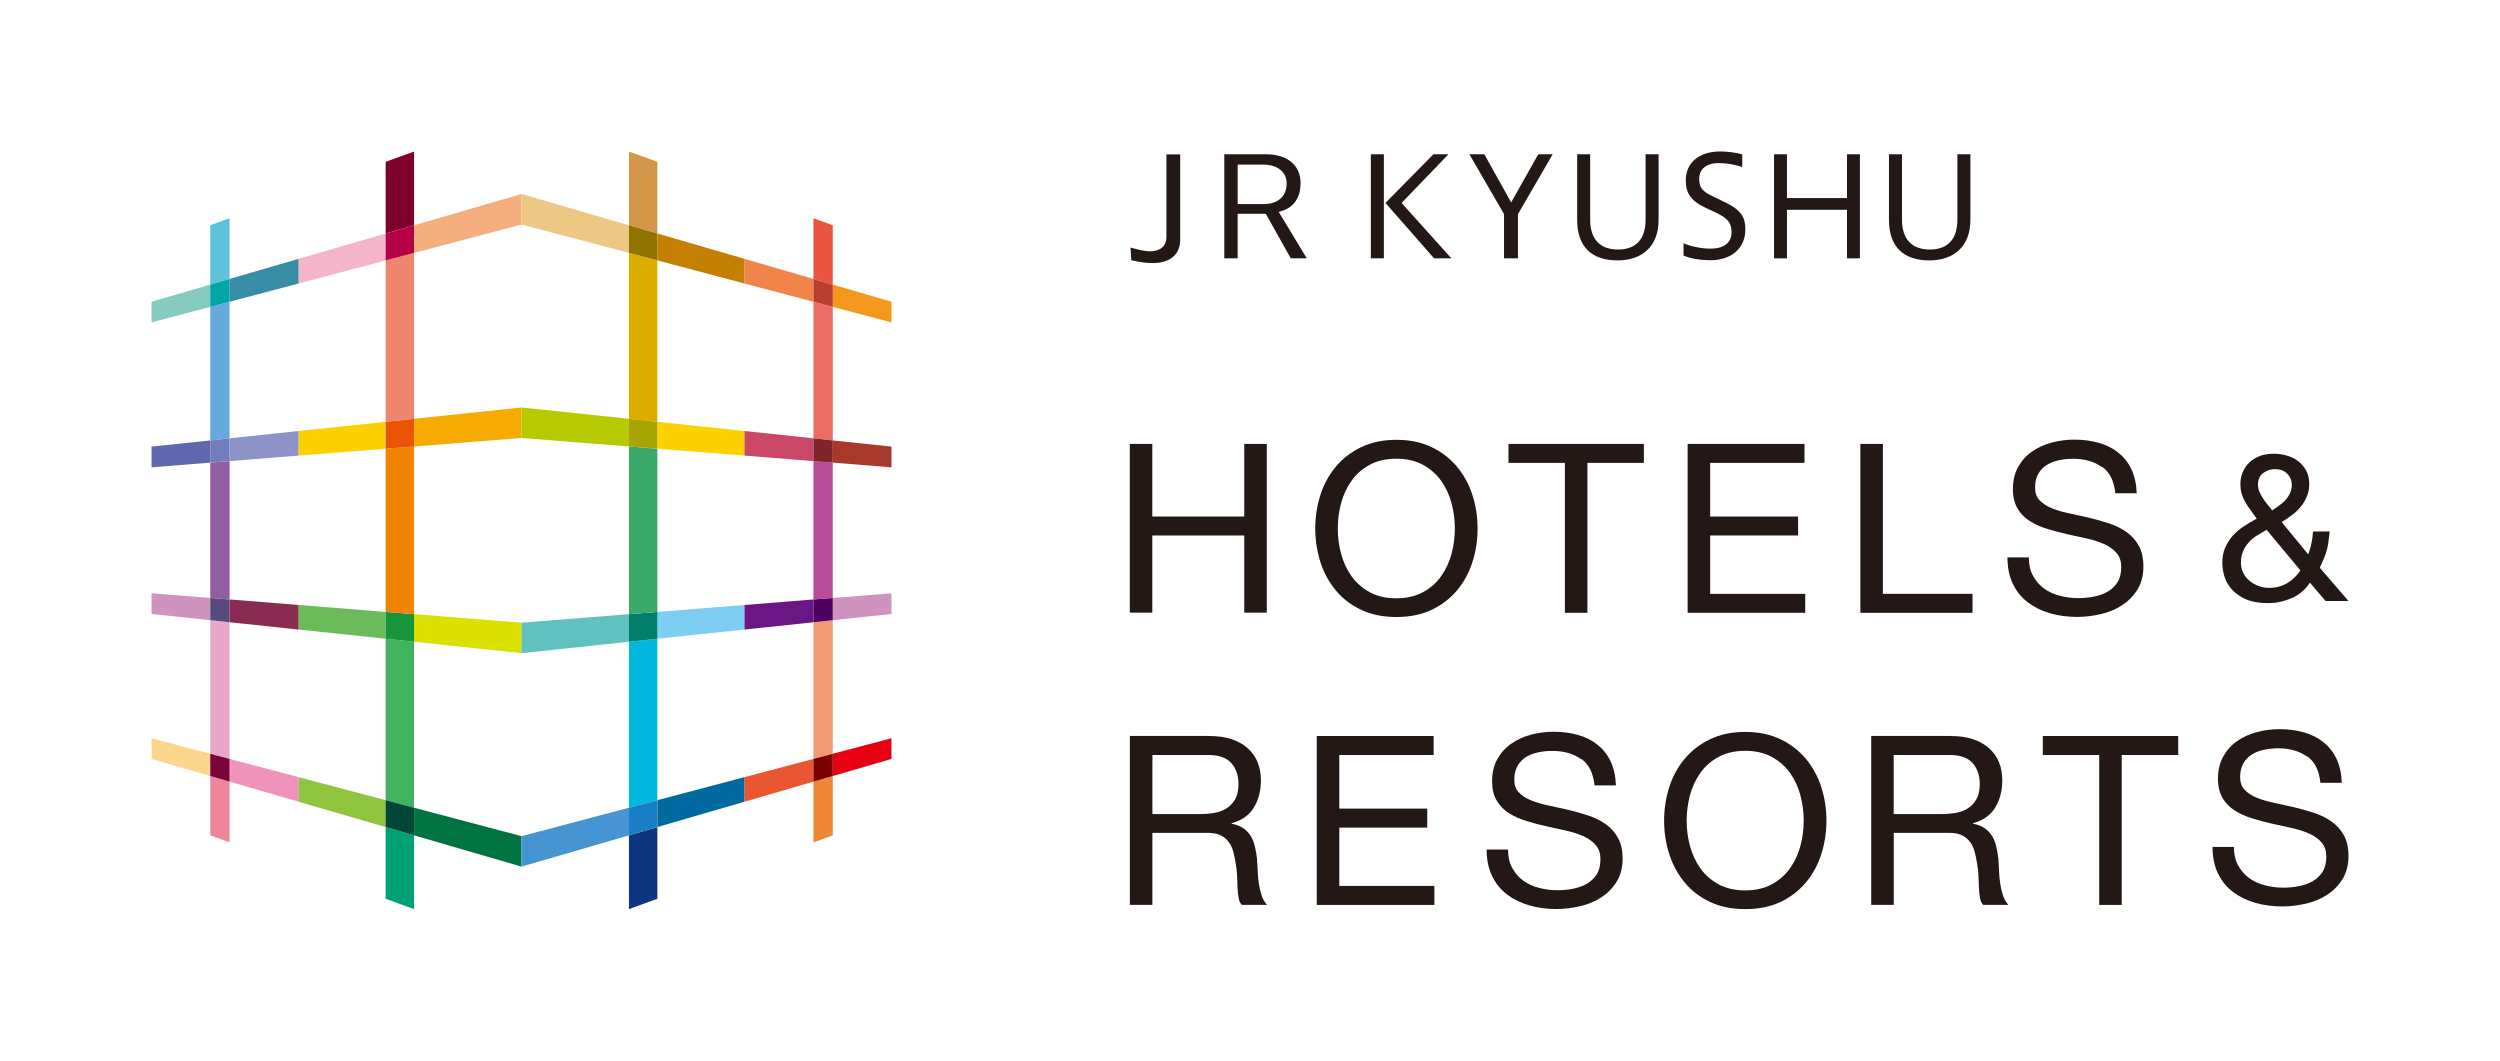 <?xml version="1.0" encoding="UTF-8"?>
<svg id="_レイヤー_2" data-name="レイヤー_2" xmlns="http://www.w3.org/2000/svg" viewBox="0 0 280.63 119.06">
  <defs>
    <style>
      .cls-1 {
        fill: #757cbb;
      }

      .cls-2 {
        fill: #ec6d65;
      }

      .cls-3 {
        fill: #0e357f;
      }

      .cls-4 {
        fill: #ce93bf;
      }

      .cls-5 {
        fill: #0069a0;
      }

      .cls-6 {
        fill: #79033a;
      }

      .cls-7 {
        fill: #ea5541;
      }

      .cls-8 {
        fill: #b7ca00;
      }

      .cls-9 {
        fill: #f6ab00;
      }

      .cls-10 {
        fill: #007e6a;
      }

      .cls-11 {
        fill: #6b1685;
      }

      .cls-12 {
        fill: #8ec43e;
      }

      .cls-13 {
        fill: #c57f00;
      }

      .cls-14 {
        fill: #f29a76;
      }

      .cls-15 {
        fill: #41b25d;
      }

      .cls-16 {
        fill: #85cbbf;
      }

      .cls-17 {
        fill: #f4b4c9;
      }

      .cls-18 {
        fill: #f3981c;
      }

      .cls-19 {
        fill: #7d0000;
      }

      .cls-20 {
        fill: #a9a500;
      }

      .cls-21 {
        fill: #b60046;
      }

      .cls-22 {
        fill: #03b8df;
      }

      .cls-23 {
        fill: #ecc884;
      }

      .cls-24 {
        fill: #ca4768;
      }

      .cls-25 {
        fill: none;
      }

      .cls-26 {
        fill: #ef93bb;
      }

      .cls-27 {
        fill: #65aadd;
      }

      .cls-28 {
        fill: #e60012;
      }

      .cls-29 {
        fill: #a7382a;
      }

      .cls-30 {
        fill: #8a2c51;
      }

      .cls-31 {
        fill: #f08300;
      }

      .cls-32 {
        fill: #dae000;
      }

      .cls-33 {
        fill: #8d93c8;
      }

      .cls-34 {
        fill: #4694d1;
      }

      .cls-35 {
        fill: #5f67ae;
      }

      .cls-36 {
        fill: #564a7e;
      }

      .cls-37 {
        fill: #007440;
      }

      .cls-38 {
        fill: #f08437;
      }

      .cls-39 {
        fill: #00a273;
      }

      .cls-40 {
        fill: #d49648;
      }

      .cls-41 {
        fill: #917300;
      }

      .cls-42 {
        fill: #f0844a;
      }

      .cls-43 {
        fill: #231815;
      }

      .cls-44 {
        fill: #fcd68c;
      }

      .cls-45 {
        fill: #18943b;
      }

      .cls-46 {
        fill: #fdd000;
      }

      .cls-47 {
        fill: #daad00;
      }

      .cls-48 {
        fill: #ee869a;
      }

      .cls-49 {
        fill: #4c0061;
      }

      .cls-50 {
        fill: #f5af7e;
      }

      .cls-51 {
        fill: #7ecef4;
      }

      .cls-52 {
        fill: #b94031;
      }

      .cls-53 {
        fill: #00a5a8;
      }

      .cls-54 {
        fill: #004738;
      }

      .cls-55 {
        fill: #61c1be;
      }

      .cls-56 {
        fill: #7e002c;
      }

      .cls-57 {
        fill: #5bc2d9;
      }

      .cls-58 {
        fill: #6cbb5a;
      }

      .cls-59 {
        fill: #187fc4;
      }

      .cls-60 {
        fill: #915da3;
      }

      .cls-61 {
        fill: #39a869;
      }

      .cls-62 {
        fill: #ea5504;
      }

      .cls-63 {
        fill: #eaa6c8;
      }

      .cls-64 {
        fill: #7f242b;
      }

      .cls-65 {
        fill: #ea5532;
      }

      .cls-66 {
        fill: #b84c97;
      }

      .cls-67 {
        fill: #378ca6;
      }

      .cls-68 {
        fill: #ef856d;
      }
    </style>
  </defs>
  <g id="_レイヤー_2-2" data-name="レイヤー_2">
    <g>
      <rect class="cls-25" x="80.79" y="-80.79" width="119.06" height="280.63" transform="translate(199.84 -80.79) rotate(90)"/>
      <g>
        <g>
          <polygon class="cls-30" points="33.53 67.91 25.77 67.29 25.77 69.85 33.53 70.67 33.53 67.91"/>
          <polygon class="cls-4" points="17.01 66.6 17.01 68.92 23.6 69.62 23.6 67.12 17.01 66.6"/>
          <polygon class="cls-26" points="25.77 85.19 25.77 87.74 33.53 90 33.53 87.24 25.77 85.19"/>
          <polygon class="cls-44" points="17.01 82.87 17.01 85.19 23.6 87.11 23.6 84.61 17.01 82.87"/>
          <polygon class="cls-48" points="23.6 93.77 25.77 94.56 25.77 87.74 23.6 87.11 23.6 93.77"/>
          <polygon class="cls-63" points="25.77 69.85 23.6 69.62 23.6 84.61 25.77 85.19 25.77 69.85"/>
          <polygon class="cls-36" points="25.77 67.29 23.6 67.12 23.6 69.62 25.77 69.85 25.77 67.29"/>
          <polygon class="cls-6" points="23.6 84.61 23.6 87.11 25.77 87.74 25.77 85.19 23.6 84.61"/>
          <polygon class="cls-58" points="33.53 67.91 33.53 70.67 43.29 71.7 43.29 68.69 33.53 67.91"/>
          <polygon class="cls-32" points="46.48 68.94 46.48 72.04 58.54 73.32 58.54 69.9 46.48 68.94"/>
          <polygon class="cls-12" points="33.53 87.24 33.53 90 43.29 92.84 43.29 89.82 33.53 87.24"/>
          <polygon class="cls-37" points="46.48 90.67 46.48 93.77 58.54 97.28 58.54 93.86 46.48 90.67"/>
          <polygon class="cls-39" points="43.29 100.89 46.48 102.05 46.48 93.77 43.29 92.84 43.29 100.89"/>
          <polygon class="cls-3" points="70.6 102.05 73.79 100.89 73.79 92.84 70.6 93.77 70.6 102.05"/>
          <polygon class="cls-15" points="43.29 71.7 43.29 89.82 46.48 90.67 46.48 72.04 43.29 71.7"/>
          <polygon class="cls-45" points="43.29 68.69 43.29 71.7 46.48 72.04 46.48 68.94 43.29 68.69"/>
          <polygon class="cls-54" points="43.29 89.82 43.29 92.84 46.48 93.77 46.48 90.67 43.29 89.82"/>
          <polygon class="cls-11" points="83.55 70.67 91.31 69.85 91.31 67.29 83.55 67.91 83.55 70.67"/>
          <polygon class="cls-4" points="100.07 68.92 100.07 66.6 93.48 67.12 93.48 69.62 100.07 68.92"/>
          <polygon class="cls-65" points="83.55 87.24 83.55 90 91.31 87.74 91.31 85.19 83.55 87.24"/>
          <polygon class="cls-28" points="100.07 85.19 100.07 82.87 93.48 84.61 93.48 87.11 100.07 85.19"/>
          <polygon class="cls-38" points="91.31 94.56 93.48 93.77 93.48 87.11 91.31 87.74 91.31 94.56"/>
          <polygon class="cls-14" points="91.31 85.19 93.48 84.61 93.48 69.62 91.31 69.85 91.31 85.19"/>
          <polygon class="cls-49" points="91.31 69.85 93.48 69.62 93.48 67.12 91.31 67.29 91.31 69.85"/>
          <polygon class="cls-19" points="91.31 87.74 93.48 87.11 93.48 84.61 91.31 85.19 91.31 87.74"/>
          <polygon class="cls-51" points="83.55 70.67 83.55 67.91 73.79 68.69 73.79 71.7 83.55 70.67"/>
          <polygon class="cls-55" points="58.54 69.9 58.54 73.32 70.6 72.04 70.6 68.94 58.54 69.9"/>
          <polygon class="cls-5" points="73.79 89.82 73.79 92.84 83.55 90 83.55 87.24 73.79 89.82"/>
          <polygon class="cls-34" points="58.54 93.86 58.54 97.28 70.6 93.77 70.6 90.67 58.54 93.86"/>
          <polygon class="cls-22" points="70.6 72.04 70.6 90.67 73.79 89.82 73.79 71.7 70.6 72.04"/>
          <polygon class="cls-10" points="70.6 72.04 73.79 71.7 73.79 68.69 70.6 68.94 70.6 72.04"/>
          <polygon class="cls-59" points="70.6 90.67 70.6 93.77 73.79 92.84 73.79 89.82 70.6 90.67"/>
          <polygon class="cls-33" points="33.53 51.14 25.77 51.76 25.77 49.2 33.53 48.38 33.53 51.14"/>
          <polygon class="cls-35" points="17.01 52.46 17.01 50.13 23.6 49.44 23.6 51.93 17.01 52.46"/>
          <polygon class="cls-67" points="25.77 33.87 25.77 31.31 33.53 29.05 33.53 31.82 25.77 33.87"/>
          <polygon class="cls-16" points="17.01 36.19 17.01 33.87 23.6 31.95 23.6 34.45 17.01 36.19"/>
          <polygon class="cls-57" points="23.6 25.28 25.77 24.5 25.77 31.31 23.6 31.95 23.6 25.28"/>
          <polygon class="cls-27" points="25.77 49.2 23.6 49.44 23.6 34.45 25.77 33.87 25.77 49.2"/>
          <polygon class="cls-60" points="23.6 51.93 23.6 59.53 23.6 67.12 25.77 67.29 25.77 59.53 25.77 51.76 23.6 51.93"/>
          <polygon class="cls-1" points="25.77 51.76 23.6 51.93 23.6 49.44 25.77 49.2 25.77 51.76"/>
          <polygon class="cls-53" points="23.6 34.45 23.6 31.95 25.77 31.31 25.77 33.87 23.6 34.45"/>
          <polygon class="cls-46" points="33.53 51.14 33.53 48.38 43.29 47.35 43.29 50.37 33.53 51.14"/>
          <polygon class="cls-9" points="46.48 50.12 46.48 47.01 58.54 45.74 58.54 49.16 46.48 50.12"/>
          <polygon class="cls-17" points="33.53 31.82 33.53 29.05 43.29 26.21 43.29 29.23 33.53 31.82"/>
          <polygon class="cls-50" points="46.48 28.39 46.48 25.29 58.54 21.77 58.54 25.2 46.48 28.39"/>
          <polygon class="cls-31" points="43.29 50.37 43.29 59.53 43.29 68.69 46.48 68.94 46.48 59.53 46.48 50.12 43.29 50.37"/>
          <polygon class="cls-56" points="43.29 18.16 46.48 17.01 46.48 25.29 43.29 26.21 43.29 18.16"/>
          <polygon class="cls-40" points="70.6 17.01 73.79 18.16 73.79 26.21 70.6 25.29 70.6 17.01"/>
          <polygon class="cls-68" points="43.29 47.35 43.29 29.23 46.48 28.39 46.48 47.01 43.29 47.35"/>
          <polygon class="cls-62" points="43.29 50.37 43.29 47.35 46.48 47.01 46.48 50.12 43.29 50.37"/>
          <polygon class="cls-21" points="43.29 29.23 43.29 26.21 46.48 25.29 46.48 28.39 43.29 29.23"/>
          <polygon class="cls-24" points="83.55 48.38 91.31 49.2 91.31 51.76 83.55 51.14 83.55 48.38"/>
          <polygon class="cls-29" points="100.07 50.13 100.07 52.46 93.48 51.93 93.48 49.44 100.07 50.13"/>
          <polygon class="cls-42" points="83.55 31.82 83.55 29.05 91.31 31.31 91.31 33.87 83.55 31.82"/>
          <polygon class="cls-18" points="100.07 33.87 100.07 36.19 93.48 34.45 93.48 31.95 100.07 33.87"/>
          <polygon class="cls-7" points="91.31 24.5 93.48 25.28 93.48 31.95 91.31 31.31 91.31 24.5"/>
          <polygon class="cls-2" points="91.31 33.87 93.48 34.45 93.48 49.44 91.31 49.2 91.31 33.87"/>
          <polygon class="cls-66" points="91.31 51.76 91.31 59.53 91.31 67.29 93.48 67.12 93.48 59.53 93.48 51.93 91.31 51.76"/>
          <polygon class="cls-64" points="91.31 49.2 93.48 49.44 93.48 51.93 91.31 51.76 91.31 49.2"/>
          <polygon class="cls-52" points="91.31 31.31 93.48 31.95 93.48 34.45 91.31 33.87 91.31 31.31"/>
          <polygon class="cls-46" points="83.55 48.38 83.55 51.14 73.79 50.37 73.79 47.35 83.55 48.38"/>
          <polygon class="cls-8" points="58.54 49.16 58.54 45.74 70.6 47.01 70.6 50.12 58.54 49.16"/>
          <polygon class="cls-13" points="73.79 29.23 73.79 26.21 83.55 29.05 83.55 31.82 73.79 29.23"/>
          <polygon class="cls-23" points="58.54 25.2 58.54 21.77 70.6 25.29 70.6 28.39 58.54 25.2"/>
          <polygon class="cls-61" points="70.6 50.12 70.6 59.53 70.6 68.94 73.79 68.69 73.79 59.53 73.79 50.37 70.6 50.12"/>
          <polygon class="cls-47" points="70.6 47.01 70.6 28.39 73.79 29.23 73.79 47.35 70.6 47.01"/>
          <polygon class="cls-20" points="70.6 47.01 73.79 47.35 73.79 50.37 70.6 50.12 70.6 47.01"/>
          <polygon class="cls-41" points="70.6 28.39 70.6 25.29 73.79 26.21 73.79 29.23 70.6 28.39"/>
        </g>
        <g>
          <path class="cls-43" d="M135.76,82.62c1.81,0,3.22.44,4.25,1.33,1.02.89,1.53,2.1,1.53,3.65,0,1.15-.26,2.17-.78,3.03-.52.87-1.36,1.46-2.51,1.78v.05c.55.11,1,.28,1.34.53.35.25.62.55.83.89.2.35.35.73.45,1.16.1.43.17.87.23,1.33.03.46.06.93.08,1.41.02.48.06.95.13,1.41.07.46.17.9.31,1.32.13.42.33.74.6,1.06h-2.82c-.18-.19-.3-.42-.36-.76-.06-.34-.1-.71-.12-1.13-.02-.42-.04-.86-.05-1.34-.02-.48-.07-.95-.16-1.41-.07-.46-.16-.9-.27-1.32-.11-.42-.28-.78-.51-1.09-.23-.31-.53-.56-.9-.75-.37-.19-.87-.28-1.49-.28h-6.18v8.08h-2.53v-18.96h8.94ZM136.3,91.25c.53-.09,1-.26,1.4-.52.4-.26.72-.6.96-1.04.24-.43.36-1,.36-1.69,0-.96-.27-1.74-.8-2.34-.53-.6-1.39-.91-2.58-.91h-6.28v6.63h5.27c.59,0,1.15-.04,1.68-.13Z"/>
          <path class="cls-43" d="M218.98,82.62c1.81,0,3.22.44,4.25,1.33,1.02.89,1.53,2.1,1.53,3.65,0,1.15-.26,2.17-.78,3.03-.52.87-1.36,1.46-2.51,1.78v.05c.55.11,1,.28,1.34.53.35.25.62.55.83.89.2.35.35.73.45,1.16.1.43.17.87.23,1.33.03.46.06.93.08,1.41.02.48.06.95.13,1.41.07.46.17.9.31,1.32.13.42.33.74.6,1.06h-2.82c-.18-.19-.3-.42-.36-.76-.06-.34-.1-.71-.12-1.13-.02-.42-.04-.86-.05-1.34-.02-.48-.07-.95-.16-1.41-.07-.46-.16-.9-.27-1.32-.11-.42-.28-.78-.51-1.09-.23-.31-.53-.56-.9-.75-.37-.19-.87-.28-1.49-.28h-6.18v8.08h-2.53v-18.96h8.94ZM219.51,91.25c.53-.09,1-.26,1.4-.52.4-.26.72-.6.96-1.04.24-.43.36-1,.36-1.69,0-.96-.27-1.74-.8-2.34s-1.39-.91-2.58-.91h-6.28v6.63h5.27c.59,0,1.15-.04,1.68-.13Z"/>
          <path class="cls-43" d="M177.47,85.21c-.84-.61-1.92-.92-3.23-.92-.53,0-1.06.05-1.57.16-.51.11-.97.28-1.37.53-.4.25-.72.58-.96,1s-.36.94-.36,1.56c0,.59.17,1.06.52,1.42.35.36.81.66,1.38.89.58.23,1.23.42,1.96.57s1.47.32,2.22.49c.75.18,1.49.39,2.22.63s1.38.56,1.96.97c.58.41,1.04.92,1.38,1.54.35.62.52,1.4.52,2.34,0,1.01-.23,1.88-.68,2.6-.45.72-1.03,1.3-1.74,1.76s-1.5.78-2.38.98-1.75.31-2.62.31c-1.06,0-2.07-.13-3.02-.4s-1.78-.67-2.5-1.21c-.72-.54-1.29-1.23-1.7-2.08-.42-.84-.62-1.84-.62-2.99h2.4c0,.8.15,1.49.47,2.06.31.58.72,1.05,1.22,1.42.51.37,1.1.65,1.77.82.68.18,1.37.27,2.08.27.57,0,1.14-.05,1.72-.16s1.1-.29,1.56-.55c.46-.26.83-.61,1.12-1.05.28-.44.43-1.01.43-1.7s-.17-1.19-.52-1.6-.81-.74-1.38-1c-.58-.26-1.23-.47-1.96-.63-.73-.16-1.47-.32-2.22-.49s-1.49-.36-2.22-.59c-.73-.22-1.38-.51-1.96-.88-.58-.36-1.04-.83-1.38-1.41-.35-.58-.52-1.3-.52-2.17,0-.96.2-1.79.59-2.49.39-.7.91-1.28,1.56-1.73.65-.45,1.38-.79,2.21-1.01.83-.22,1.67-.33,2.54-.33.98,0,1.88.12,2.71.35.83.23,1.57.59,2.2,1.09.63.5,1.13,1.12,1.49,1.88.36.75.56,1.65.6,2.7h-2.4c-.14-1.37-.63-2.36-1.48-2.97Z"/>
          <path class="cls-43" d="M187.37,88.38c.38-1.2.95-2.26,1.72-3.18.76-.92,1.71-1.66,2.85-2.21,1.14-.55,2.46-.83,3.97-.83s2.83.28,3.97.83c1.14.55,2.08,1.29,2.85,2.21.76.92,1.34,1.98,1.72,3.18.38,1.2.57,2.44.57,3.74s-.19,2.54-.57,3.74c-.38,1.2-.95,2.26-1.72,3.18s-1.71,1.65-2.85,2.2c-1.14.54-2.46.81-3.97.81s-2.83-.27-3.97-.81c-1.14-.54-2.09-1.27-2.85-2.2-.76-.92-1.34-1.98-1.72-3.18-.38-1.2-.57-2.44-.57-3.74s.19-2.54.57-3.74ZM189.7,94.95c.25.93.64,1.77,1.17,2.52.53.75,1.22,1.34,2.05,1.8.83.45,1.83.68,2.98.68s2.15-.23,2.98-.68c.83-.45,1.52-1.05,2.05-1.8.53-.75.92-1.58,1.17-2.52.25-.93.37-1.88.37-2.83s-.12-1.9-.37-2.84-.64-1.77-1.17-2.52-1.22-1.34-2.05-1.8c-.84-.45-1.83-.68-2.98-.68s-2.15.23-2.98.68c-.83.45-1.52,1.05-2.05,1.8s-.92,1.58-1.17,2.52-.37,1.88-.37,2.84.12,1.9.37,2.83Z"/>
          <path class="cls-43" d="M258.95,84.92c-.84-.61-1.92-.92-3.23-.92-.53,0-1.06.05-1.57.16-.51.11-.97.28-1.37.53-.4.25-.72.58-.96,1s-.36.94-.36,1.56c0,.59.17,1.06.52,1.42.35.36.81.66,1.38.89.58.23,1.23.42,1.96.57s1.47.32,2.22.49c.75.18,1.49.39,2.22.63s1.38.56,1.96.97c.58.41,1.04.92,1.38,1.54.35.62.52,1.4.52,2.34,0,1.01-.23,1.88-.68,2.6-.45.72-1.03,1.3-1.74,1.76s-1.5.78-2.38.98c-.88.2-1.75.31-2.62.31-1.06,0-2.07-.13-3.02-.4s-1.78-.67-2.5-1.21c-.72-.54-1.29-1.23-1.7-2.08-.42-.84-.62-1.84-.62-2.99h2.4c0,.8.15,1.49.47,2.06.31.58.72,1.05,1.22,1.42.51.37,1.1.65,1.77.82.68.18,1.37.27,2.08.27.57,0,1.14-.05,1.72-.16s1.1-.29,1.56-.55c.46-.26.83-.61,1.12-1.05.28-.44.43-1.01.43-1.7s-.17-1.19-.52-1.6c-.35-.41-.81-.74-1.38-1-.58-.26-1.23-.47-1.96-.63-.73-.16-1.47-.32-2.22-.49s-1.49-.36-2.22-.59c-.73-.22-1.38-.51-1.96-.88-.58-.36-1.04-.83-1.38-1.41s-.52-1.3-.52-2.17c0-.96.2-1.79.59-2.49.39-.7.91-1.28,1.56-1.73.65-.45,1.38-.79,2.21-1.01.83-.22,1.67-.33,2.54-.33.98,0,1.88.12,2.71.35.83.23,1.57.59,2.2,1.09.63.5,1.13,1.12,1.49,1.88.36.75.56,1.65.6,2.7h-2.4c-.14-1.37-.63-2.36-1.48-2.97Z"/>
          <path class="cls-43" d="M129.35,49.83v8.15h10.32v-8.15h2.53v18.94h-2.53v-8.66h-10.32v8.66h-2.53v-18.94h2.53Z"/>
          <path class="cls-43" d="M148.21,55.59c.38-1.2.95-2.26,1.72-3.18.76-.92,1.71-1.66,2.85-2.21,1.14-.55,2.46-.83,3.97-.83s2.83.28,3.97.83c1.14.55,2.08,1.29,2.85,2.21.76.92,1.34,1.98,1.72,3.18.38,1.2.57,2.44.57,3.74s-.19,2.54-.57,3.74c-.38,1.2-.95,2.26-1.72,3.18s-1.71,1.65-2.85,2.2c-1.14.54-2.46.81-3.97.81s-2.83-.27-3.97-.81c-1.14-.54-2.09-1.27-2.85-2.2-.76-.92-1.34-1.98-1.72-3.18-.38-1.2-.57-2.44-.57-3.74s.19-2.54.57-3.74ZM150.54,62.16c.25.93.64,1.77,1.17,2.52s1.22,1.34,2.05,1.8c.83.45,1.83.68,2.98.68s2.15-.23,2.98-.68c.83-.45,1.52-1.05,2.05-1.8.53-.75.92-1.58,1.17-2.52.25-.93.37-1.88.37-2.83s-.12-1.9-.37-2.84-.64-1.77-1.17-2.52-1.22-1.34-2.05-1.8c-.84-.45-1.83-.68-2.98-.68s-2.15.23-2.98.68c-.83.45-1.52,1.05-2.05,1.8s-.92,1.58-1.17,2.52-.37,1.88-.37,2.84.12,1.9.37,2.83Z"/>
          <path class="cls-43" d="M169.33,51.96v-2.13h15.2v2.13h-6.34s0,16.83,0,16.83h-2.53v-16.83h-6.34Z"/>
          <path class="cls-43" d="M229.31,84.75v-2.13h15.2v2.13h-6.34s0,16.83,0,16.83h-2.53v-16.83h-6.34Z"/>
          <path class="cls-43" d="M202.56,49.83v2.13h-10.59v6.02h9.87v2.13h-9.87v6.55h10.67s0,2.13,0,2.13h-13.2v-18.96h13.12Z"/>
          <path class="cls-43" d="M160.93,82.62v2.13h-10.59v6.02h9.87v2.13h-9.87v6.55h10.67s0,2.13,0,2.13h-13.2s0-18.96,0-18.96h13.12Z"/>
          <path class="cls-43" d="M211.36,49.83v16.83h10.06v2.13h-12.59v-18.96h2.53Z"/>
          <path class="cls-43" d="M235.93,52.42c-.84-.61-1.92-.92-3.23-.92-.53,0-1.06.05-1.57.16-.51.11-.97.28-1.37.53-.4.25-.72.58-.96,1s-.36.94-.36,1.56c0,.59.17,1.06.52,1.42.35.36.81.66,1.38.89.58.23,1.23.42,1.96.57s1.47.32,2.22.49c.75.18,1.49.39,2.22.63s1.38.56,1.96.97c.58.41,1.04.92,1.38,1.54.35.62.52,1.4.52,2.34,0,1.01-.23,1.88-.68,2.6-.45.72-1.03,1.3-1.74,1.76-.71.45-1.5.78-2.38.98-.88.2-1.75.31-2.62.31-1.06,0-2.07-.13-3.02-.4s-1.78-.67-2.5-1.21c-.72-.54-1.29-1.23-1.7-2.08-.42-.84-.62-1.84-.62-2.99h2.4c0,.8.15,1.49.47,2.06.31.58.72,1.05,1.22,1.42.51.37,1.1.65,1.77.82.68.18,1.37.27,2.08.27.57,0,1.14-.05,1.72-.16s1.1-.29,1.56-.55c.46-.26.83-.61,1.12-1.05.28-.44.43-1.01.43-1.7s-.17-1.19-.52-1.6c-.35-.41-.81-.74-1.38-1-.58-.26-1.23-.47-1.96-.63-.73-.16-1.47-.32-2.22-.49s-1.49-.36-2.22-.59c-.73-.22-1.38-.51-1.96-.88-.58-.36-1.04-.83-1.38-1.41s-.52-1.3-.52-2.17c0-.96.2-1.79.59-2.49.39-.7.91-1.28,1.56-1.73.65-.45,1.38-.79,2.21-1.01.83-.22,1.67-.33,2.54-.33.98,0,1.88.12,2.71.35s1.57.59,2.2,1.09c.63.5,1.13,1.12,1.49,1.88.36.75.56,1.65.6,2.7h-2.4c-.14-1.37-.63-2.36-1.48-2.97Z"/>
          <path class="cls-43" d="M257.27,67.12c-.86.39-1.74.58-2.65.58-1.11,0-2.01-.17-2.69-.51-.68-.34-1.2-.75-1.57-1.23s-.61-.97-.73-1.48c-.12-.51-.17-.93-.17-1.27,0-.65.1-1.22.31-1.71.21-.49.49-.94.83-1.33.35-.39.76-.75,1.23-1.06.47-.32.97-.61,1.49-.89-.23-.32-.46-.63-.67-.93-.22-.29-.41-.59-.59-.89s-.32-.62-.42-.95c-.1-.33-.15-.71-.15-1.12,0-.45.08-.88.24-1.28.16-.41.4-.77.72-1.09.32-.32.71-.57,1.17-.75.46-.19,1-.28,1.6-.28.51,0,1.01.07,1.49.21.49.14.91.35,1.28.64.37.29.67.64.89,1.06.22.42.34.91.34,1.47,0,.49-.08.95-.25,1.38-.17.42-.4.81-.69,1.17-.29.35-.62.68-1,.96-.37.29-.76.54-1.16.78l2.99,3.63c.31-.86.49-1.72.53-2.57h1.87c-.05.49-.1.91-.15,1.26-.05.35-.12.67-.21.96-.08.29-.19.58-.31.87-.12.29-.27.61-.44.98l3.22,3.73h-2.57l-1.76-2.06c-.49.77-1.17,1.35-2.03,1.74ZM253.31,60.13c-.35.23-.65.49-.91.79-.26.29-.47.62-.62.98-.15.36-.23.79-.23,1.28,0,.42.09.8.27,1.15s.41.64.71.88c.29.24.63.43,1.01.57.38.14.77.21,1.17.21.76,0,1.43-.18,2.03-.53.59-.35,1.09-.83,1.49-1.43l-3.8-4.56c-.39.22-.75.44-1.1.67ZM255.8,56.78c.26-.19.5-.39.72-.62.22-.23.39-.49.53-.78.14-.29.21-.61.21-.96,0-.48-.17-.89-.51-1.24-.34-.35-.8-.52-1.39-.52-.46,0-.89.14-1.3.43-.4.29-.6.73-.6,1.33,0,.25.05.49.15.74.1.25.23.49.38.73.15.24.32.47.51.71.19.23.37.46.56.69.23-.15.48-.32.74-.51Z"/>
        </g>
        <g>
          <path class="cls-43" d="M129.38,29.53c-.67,0-1.32-.08-2.39-.32l-.09-1.42c.95.25,1.61.42,2.17.42,1.16,0,1.86-.55,1.86-1.63v-9.25h1.55v9.56c0,1.68-1.13,2.64-3.1,2.64Z"/>
          <path class="cls-43" d="M144.89,29l-2.8-5h-3.16v5h-1.5v-11.68h4.7c2.38,0,3.86,1.23,3.86,3.21,0,2.13-1.22,2.92-2.25,3.2l-.2.06,3.15,5.21h-1.8ZM138.94,22.91h2.89c1.63,0,2.6-.87,2.6-2.32,0-1.28-1.03-2.11-2.62-2.11h-2.88v4.43Z"/>
          <path class="cls-43" d="M153.88,29v-11.68h1.46v11.68h-1.46ZM160.98,29l-5.46-6.22,5.38-5.46h1.69l-5.26,5.46,5.59,6.22h-1.94Z"/>
          <path class="cls-43" d="M168.83,29v-4.97l-3.89-6.71h1.68l3.01,5.4,3.04-5.4h1.62l-3.9,6.72v4.96h-1.56Z"/>
          <path class="cls-43" d="M184.72,17.32h1.46v7.36c0,3.09-1.97,4.55-4.61,4.55-2.85,0-4.53-1.48-4.53-4.55v-7.36h1.46v7.34c0,2.12,1.04,3.35,3.13,3.35,1.86,0,3.09-1.01,3.09-3.35v-7.34Z"/>
          <path class="cls-43" d="M188.97,27.3c.8.36,2.01.61,3.01.61,1.87,0,2.39-.94,2.39-1.83,0-1.12-.46-1.61-1.95-2.31l-.83-.38c-1.84-.83-2.36-1.75-2.36-3.15,0-1.94,1.45-3.24,3.9-3.24.77,0,1.76.13,2.44.33v1.42c-.9-.3-1.75-.44-2.66-.44-1.46,0-2.17.74-2.17,1.76s.36,1.43,1.65,2.03l.85.41c1.92.9,2.68,1.57,2.68,3.24,0,2.14-1.61,3.46-3.9,3.46-1.34,0-2.38-.24-3.04-.52v-1.4Z"/>
          <path class="cls-43" d="M199.14,29v-11.68h1.45v4.91h6.74v-4.91h1.45v11.68h-1.45v-5.45h-6.74v5.45h-1.45Z"/>
          <path class="cls-43" d="M219.72,17.32h1.46v7.36c0,3.09-1.97,4.55-4.61,4.55-2.85,0-4.53-1.48-4.53-4.55v-7.36h1.46v7.34c0,2.12,1.04,3.35,3.13,3.35,1.86,0,3.09-1.01,3.09-3.35v-7.34Z"/>
        </g>
      </g>
    </g>
  </g>
</svg>